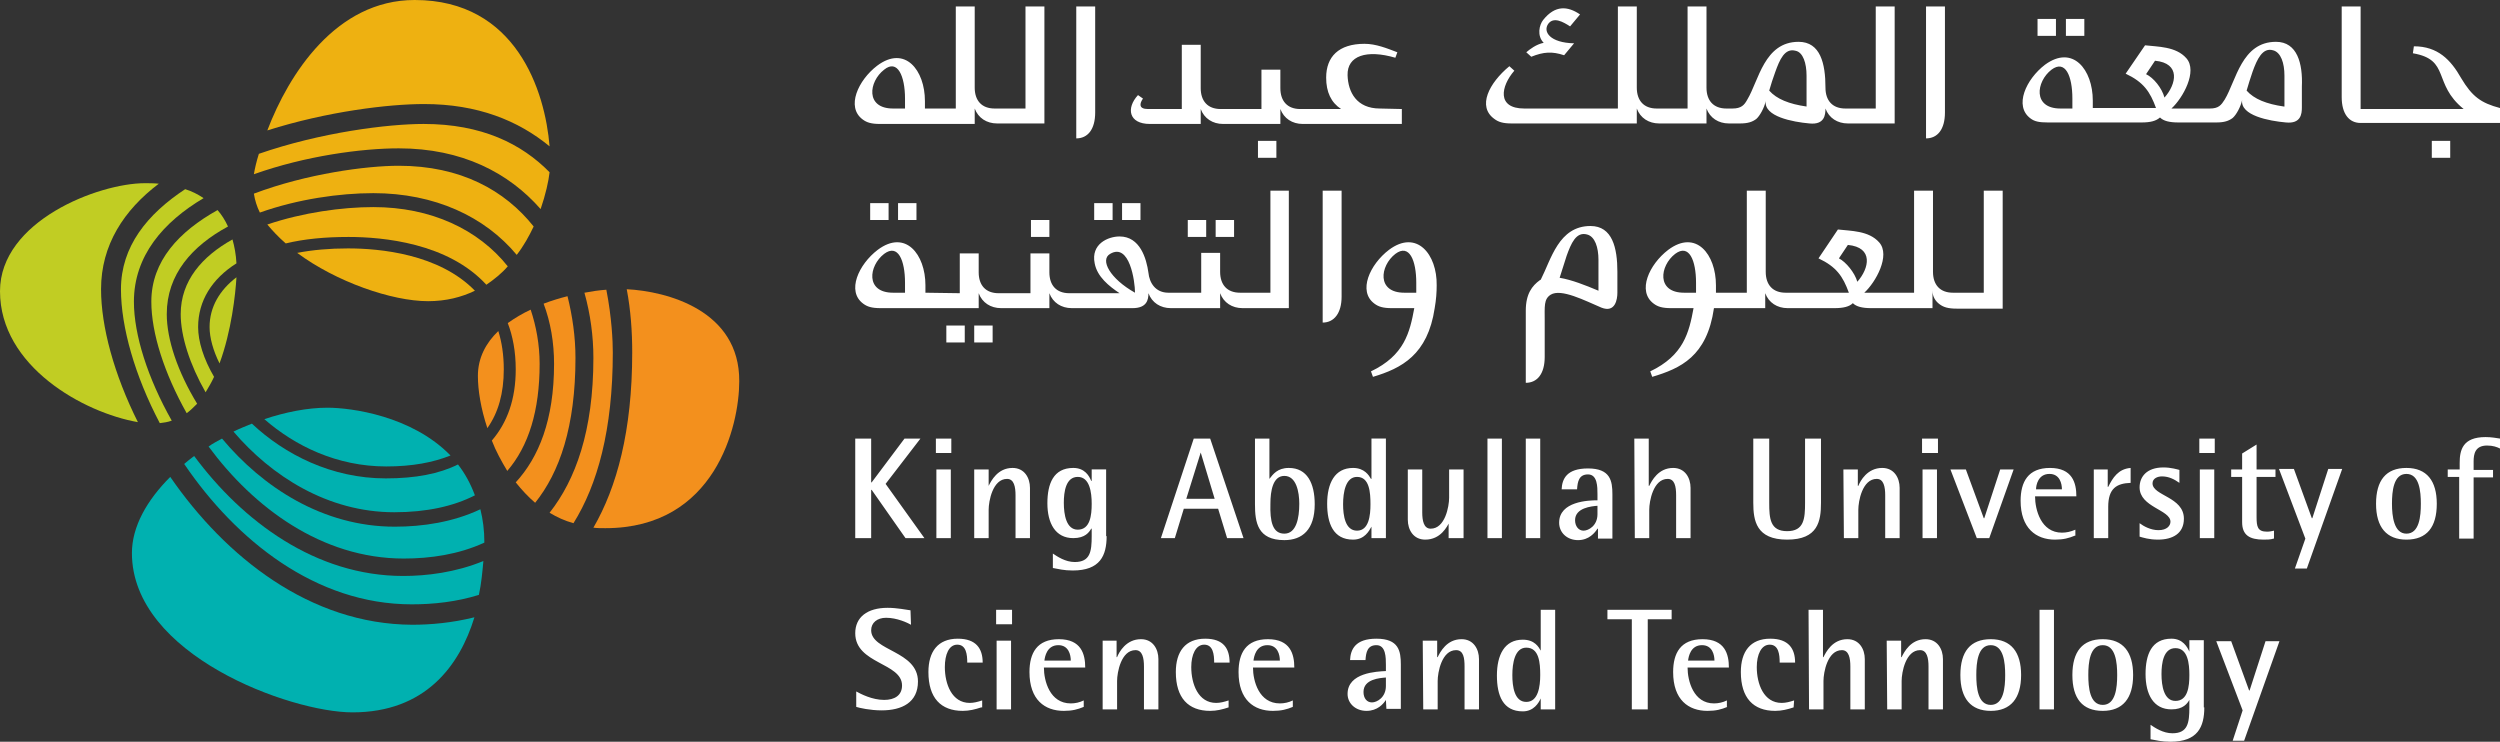 <?xml version="1.0" encoding="utf-8"?>
<!-- Generator: Adobe Illustrator 27.5.0, SVG Export Plug-In . SVG Version: 6.00 Build 0)  -->
<svg version="1.1" id="Layer_1" xmlns="http://www.w3.org/2000/svg" xmlns:xlink="http://www.w3.org/1999/xlink" x="0px" y="0px" viewBox="0 0 502.2 149" enable-background="new 0 0 502.2 149" xml:space="preserve">
  <rect x="0" y="0" width="502.2" height="149" fill="#333333" stroke="none"/>
  <g>
    <g>
      <g>
        <path fill="#F3901D" d="M97.9,86c2.2-3.1,3.3-7,3.3-11.8c0-2.9-0.4-5.5-1.1-7.7c-2.5,2.4-4.1,5.4-4.1,9
				C96,78.4,96.6,82.1,97.9,86z" />
        <path fill="#F3901D" d="M125.9,58.1c0.8,4.2,1.1,8.5,1.1,12.7c0,15.8-3.1,27.1-7.8,35.2c0.8,0.1,1.6,0.1,2.4,0.1
				c22.1,0,26.9-20.6,26.9-29.5C148.6,62.3,133.9,58.5,125.9,58.1z" />
        <path fill="#F3901D" d="M103.6,74.2c0,6-1.7,10.7-4.8,14.3c0.8,2.1,1.9,4.1,3.1,6.1c4.3-5,6.5-12.1,6.5-21.5
				c0-3.9-0.7-7.6-1.8-10.9c-1.7,0.8-3.2,1.7-4.6,2.7C103,67.5,103.6,70.6,103.6,74.2z" />
        <path fill="#F3901D" d="M111.3,73.1c0,11.3-3.1,18.8-7.7,23.8c1.2,1.5,2.5,2.9,3.9,4.1c4.9-6.1,8.1-15.3,8.1-29.1
				c0-4.2-0.6-8.4-1.6-12.4c-1.6,0.4-3.2,0.9-4.8,1.5C110.6,64.7,111.3,68.8,111.3,73.1z" />
        <path fill="#F3901D" d="M119.2,71.9c0,14.7-3.6,24.5-8.8,31.1c1.5,0.9,3,1.6,4.8,2.1c4.8-7.7,7.9-18.7,7.9-34.3
				c0-2.2-0.2-7-1.3-12.6c-1.4,0.1-2.8,0.3-4.4,0.6C118.6,63.1,119.2,67.5,119.2,71.9z" />
        <path fill="#EEB111" d="M75,38.8c12.3,0,22.4,4.7,28.8,12.4c1.4-1.8,2.5-3.8,3.4-5.7c-5.8-7.3-14.7-12.2-27.1-12.2
				c-6.5,0-18.5,1.6-29.1,5.6c0.2,1.3,0.6,2.6,1.2,3.8C59.8,40,68.2,38.8,75,38.8z" />
        <path fill="#EEB111" d="M110.4,29.4C109.5,18.3,103.7,0,83.3,0C67.5,0,58,14.9,53.7,26.2c12-3.8,24.3-5.3,31.5-5.3
				C95.9,20.9,104.1,24.2,110.4,29.4z" />
        <path fill="#EEB111" d="M57.4,48.9c3.7-0.9,7.9-1.3,12.6-1.3c6.9,0,20,1.2,27.7,9.6c1.6-1.1,3.1-2.3,4.3-3.7
				c-5.9-7.4-15.4-11.9-27-11.9c-6.3,0-14.2,1.1-21.3,3.5C54.7,46.3,55.9,47.6,57.4,48.9z" />
        <path fill="#EEB111" d="M95.4,58.4c-7.2-7.4-19.1-8.5-25.5-8.5c-3.7,0-7.1,0.3-10.2,0.9c7.8,5.8,19,9.7,26.3,9.7
				C89.6,60.5,92.7,59.7,95.4,58.4z" />
        <path fill="#EEB111" d="M80.1,29.8c12.7,0,22.1,4.9,28.5,12.2c1-2.9,1.6-5.6,1.8-7.4c-5.6-5.7-13.6-9.7-25.3-9.7
				c-7.2,0-20.7,1.7-33.1,6c-0.5,1.6-0.8,2.9-1,4.1C61.4,31.3,72.7,29.8,80.1,29.8z" />
        <path fill="#C1CD23" d="M26.9,60.6c0-9.2,5.9-16,14-20.8c-1.2-0.8-2.4-1.4-3.7-1.8c-7.6,5-12.9,11.5-12.9,20.1
				c0,7.6,2.8,17.4,7.8,26.9c0.8-0.1,1.6-0.2,2.4-0.5C29.7,76,26.9,67.3,26.9,60.6z" />
        <path fill="#C1CD23" d="M33.5,63.1c0-8,5.1-13.7,12.3-17.6c-0.6-1.3-1.3-2.4-2.1-3.3C36,46.5,30.4,52.4,30.4,60.6
				c0,6.3,2.6,14.4,7.1,22.4c0.7-0.5,1.4-1.2,2.1-1.9C35.7,74.7,33.5,68.2,33.5,63.1z" />
        <path fill="#C1CD23" d="M31.9,36.9c-1-0.1-2-0.1-2.8-0.1C19.8,36.8,0,44.4,0,58.5c0,15.1,16.8,24.4,27.7,26.3
				c-4.8-9.6-7.4-19.2-7.4-26.7C20.3,49.2,24.9,42.2,31.9,36.9z" />
        <path fill="#C1CD23" d="M39.8,65.7c0-5.3,2.8-9.7,7.7-12.8c-0.1-1.8-0.4-3.4-0.8-4.8c-6.1,3.4-10.4,8.3-10.4,15
				c0,4.4,1.8,10.1,5,15.7c0.6-1,1.2-2,1.7-3.1C40.9,72.1,39.8,68.6,39.8,65.7z" />
        <path fill="#C1CD23" d="M42.1,65.7c0,2.1,0.7,4.7,2,7.3c2.4-6.5,3.2-13.9,3.4-17.3C44.1,58.3,42.1,61.7,42.1,65.7z" />
        <path fill="#00B1B0" d="M77.5,96.1c-10.9,0-20.3-4.8-26.9-11c-1.2,0.5-2.5,1-3.7,1.6c7.6,8.9,18.9,16.2,32.3,16.2
				c6.5,0,11.9-1.2,16.2-3.4c-0.9-2.4-2-4.4-3.4-6.2C88.2,95.2,83.4,96.1,77.5,96.1z" />
        <path fill="#00B1B0" d="M34.2,95.8c-4.7,4.7-7.7,10-7.7,15.3c0,20.5,31.9,32,44.3,32c14.6,0,21.5-9.3,24.5-19.1
				c-4.4,1.1-8.7,1.5-12.5,1.5C62.3,125.4,45.3,111.9,34.2,95.8z" />
        <path fill="#00B1B0" d="M65.8,81.9c-4.1,0-8.5,0.9-12.7,2.3c6.2,5.4,14.6,9.5,24.5,9.5c5.2,0,9.4-0.8,12.9-2.2
				C82.7,83.5,70.5,81.9,65.8,81.9z" />
        <path fill="#00B1B0" d="M79.3,105.8c-14.5,0-26.6-8-34.7-17.7c-0.9,0.5-1.9,1-2.7,1.6c9,12.2,22.7,22.5,39.2,22.5
				c5.3,0,11-0.8,16.2-3.2c0-2.5-0.3-4.7-0.8-6.7C91,104.9,84.9,105.8,79.3,105.8z" />
        <path fill="#00B1B0" d="M81,115.7c-17.6,0-32.3-11-42-24.1c-0.7,0.5-1.4,1.1-2,1.6c10.4,15.3,26.4,28.2,45.7,28.2
				c4.4,0,9-0.5,13.5-1.9c0.5-2.3,0.7-4.6,0.9-6.8C91.5,115,85.7,115.7,81,115.7z" />
      </g>
    </g>
    <g>
      <g>
        <path fill="#FFFFFF" d="M386.9,1.3v26.5c2.3,0,3.8-1.8,3.8-5.2V1.3H386.9z M328.8,21.8c0.7,1.9,2.4,3,4.5,3h9.5v-3
				c0.7,1.9,2.4,3,4.5,3h2.2c1.6,0,2.5-0.3,3.3-0.9c0.7-0.6,1.6-2.2,1.9-3.6c-0.4,3.1,5.4,4.2,8.8,4.5c3,0.3,3.2-1.7,3.2-3
				c0.7,1.9,2.4,3,4.5,3h9.4V1.3h-3.8v20.5h-6.1c-2.6,0-4-1.6-4-4.2c0-4.8-1-9.2-5.4-9.2c-6.9,0-8,7.8-10.3,11.6
				c-0.6,1.1-1.2,1.8-3,1.8h-1.2c-2.6,0-4-1.6-4-4.2V1.3H339v20.5h-6.2c-2.6,0-4-1.6-4-4.2V1.3H325v20.5h-18.8c-5.6,0-4.7-4.5-2-7.6
				l-1-0.9c-4.1,3.4-6.5,8.1-3,10.6c0.8,0.6,1.7,0.9,3.5,0.9h25.1V21.8z M362.9,15.2v6.2c-3.5-0.5-6-1.5-7.5-3.2
				c0.4-1.4,0.7-2.3,1.2-3.7c0.9-2.5,1.9-4.9,4.1-4.3C362.2,10.5,362.9,12.7,362.9,15.2z M216.2,1.3v26.5c2.3,0,3.8-1.8,3.8-5.2V1.3
				H216.2z M195.8,24.8v-3c0.7,1.9,2.4,3,4.5,3h9.5V1.3H206v20.5h-6.2c-2.6,0-4-1.6-4-4.2V1.3H192v20.5h-6.2v-1.5
				c0-6.2-4-11.3-9.6-7.1c-3.8,2.9-6.3,8.3-2.9,10.8c0.8,0.6,1.7,0.9,3.5,0.9h19V24.8z M181.8,21.8c-0.6,0-1.9,0-2.4,0
				c-5.6,0-4.9-5.4-1.8-7.8c2.7-2.2,4.2,1.3,4.2,5.8V21.8z M458.8,21.4c-3.5-0.5-6-1.5-7.5-3.2c0.4-1.4,0.7-2.3,1.2-3.8
				c0.9-2.5,2-4.9,4.1-4.3c1.6,0.4,2.3,2.6,2.3,5.1v6.2H458.8z M431.1,14.9l1.8-2.7c5.2,0.5,4.3,4.7,1.9,7.4
				C434.3,17.7,432.6,15.6,431.1,14.9z M416.3,21.8c-0.6,0-1.9,0-2.4,0c-5.6,0-4.9-5.4-1.8-7.8c2.8-2.1,4.2,1.3,4.2,5.8L416.3,21.8z
				 M457.2,8.4c-6.9,0-8,7.8-10.3,11.6c-0.7,1.1-1.2,1.8-3,1.8h-7.7c2.3-2.1,5.3-7.5,3-10.1c-2.1-2.4-5.8-2.3-8.3-2.6l-3.9,5.7
				c3.6,1.7,4.9,3.6,6.1,6.9h-12.7v-1.5c0-6.2-4-11.3-9.6-7.2c-3.8,2.9-6.3,8.3-2.9,10.8c0.8,0.6,1.7,0.8,3.5,0.8h18.8
				c1.8,0,2.9-0.3,3.7-1c0.7,0.7,1.9,1,3.7,1h7.6c1.6,0,2.5-0.3,3.3-0.9c0.7-0.6,1.6-2.2,1.9-3.6c-0.4,3.1,5.4,4.2,8.8,4.5
				c3,0.3,3.2-1.7,3.2-3v-4.2C462.6,12.8,461.5,8.4,457.2,8.4z M277.2,21.8c-4.7,0-6.4-3.3-6.5-6.7c-0.1-3.9,3.8-5.2,9.6-3.5
				l0.4-1.1c-2.1-0.8-4.3-1.7-6.6-1.7c-5.2,0-7.7,2.6-7.7,6.8c0,2.9,1,5,3,6.3h-8.2c-2.6,0-4-1.6-4-4.2V14h-3.8v7.9h-8.2
				c-2.6,0-4-1.6-4-4.2V9h-3.8v12.9h-6.8c-1.9,0-1.7-1.1-1-2.1l-1-0.7c-2.4,2.6-1.9,5.8,2.4,5.8h10.2v-3c0.7,1.9,2.4,3,4.5,3h11.5
				v-3c0.7,1.9,2.4,3,4.5,3h19.9v-3L277.2,21.8L277.2,21.8z M494.4,15.7c-2.1-3.7-4.7-6.4-9.5-6.4l-0.2,1.4
				c7.6,1.3,3.9,6.1,10.2,11.2h-20.7V1.3h-3.8v18.2c0,3.4,1.5,5.2,3.8,5.2h28v-3C498.4,20.7,496.6,19.4,494.4,15.7z M256.4,31.7
				h-3.7v-3.4h3.7V31.7z M418.7,7.2H415V3.8h3.7V7.2z M413,7.2h-3.7V3.8h3.7V7.2z M492.2,31.7h-3.7v-3.4h3.7V31.7z M307.6,11.4
				c2.5-1,4.2-1.1,6.6-0.3l2-2.4c-4.8-0.1-6.3-2.3-5.2-3.9c1.1-1.5,3-0.4,4.4,0.5l2-2.4c-2.5-1.7-5-1.9-7.4,1.1
				c-0.8,1-1.3,3.2,0.1,4.6c-1.5,0.3-2.8,1.3-3.5,1.9L307.6,11.4z" />
      </g>
      <g>
        <path fill="#FFFFFF" d="M340.7,58.8c-0.6,0-1.9,0-2.4,0c-5.6,0-4.9-5.4-1.8-7.8c2.8-2.1,4.2,1.3,4.2,5.8L340.7,58.8z M369.4,51.9
				l1.8-2.7c5.2,0.5,4.3,4.7,1.9,7.4C372.6,54.8,370.8,52.6,369.4,51.9z M398.5,38.3v20.5h-6.2c-2.6,0-4-1.6-4-4.2V38.3h-3.8v20.5
				h-10c2.3-2.1,5.3-7.5,3-10.1c-2.1-2.4-5.8-2.3-8.3-2.6l-3.9,5.8c3.6,1.7,4.9,3.6,6.1,6.9h-12.7c-2.6,0-4-1.6-4-4.2V38.3h-3.8
				v20.5h-6.2v-1.5c0-6.2-4-11.3-9.6-7.1c-3.8,2.9-6.3,8.3-2.9,10.8c0.8,0.6,1.7,0.9,3.5,0.9h4.5c-0.9,4.9-2,9.5-8.7,12.7l0.4,1.1
				c5.7-1.7,11-4.1,12.4-13.8h10.3v-3c0.7,1.9,2.4,3,4.5,3h9.4c1.8,0,3-0.3,3.7-1c0.7,0.7,1.9,1,3.7,1h12.3v-3.5
				c0,1.2,0.6,2.1,1.4,2.7s1.7,0.9,3.5,0.9h9.2V38.3H398.5z M284.5,58.8c-0.6,0-1.9,0-2.4,0c-5.6,0-4.9-5.4-1.8-7.8
				c2.8-2.1,4.2,1.3,4.2,5.8L284.5,58.8z M288.6,57.3c0.1-6.2-4-11.3-9.6-7.1c-3.8,2.9-6.3,8.3-2.9,10.8c0.8,0.6,1.7,0.9,3.5,0.9
				h4.5c-0.9,4.9-2,9.5-8.7,12.7l0.4,1.1c5.7-1.7,11-4.4,12.4-13.8C288.5,60.2,288.6,58.7,288.6,57.3z M185.9,58.8v-1.5
				c0-6.2-4-11.3-9.6-7.1c-3.8,2.9-6.3,8.3-2.9,10.8c0.8,0.6,1.7,0.9,3.5,0.9h19.7v-3c0.7,1.9,2.4,3,4.5,3h9.7v-3
				c0.7,1.9,2.4,3,4.5,3h12.2c2.9,0,3.2-1.7,3.2-3c0.7,1.9,2.4,3,4.5,3h9.9v-3c0.7,1.9,2.4,3,4.5,3h9.3V38.3h-3.7v20.5h-6.1
				c-2.6,0-4-1.6-4-4.2v-3.8h-3.8v8h-6.6c-2.6,0-3.8-2-4-4c-0.4-2.9-1.7-7.3-5.8-7.3c-2.3,0-5.8,1.5-5,5.4c0.5,2.7,2.9,4.6,5,6
				h-10.1c-2.6,0-4-1.6-4-4.2v-3.8H207v8h-6.4c-2.6,0-4-1.6-4-4.2v-3.8h-3.8v8L185.9,58.8L185.9,58.8z M223,51c3.9-2.3,5,5.5,5,7.8
				C223,56,220.9,52.2,223,51z M181.8,58.8c-0.6,0-1.9,0-2.4,0c-5.6,0-4.9-5.4-1.8-7.8c2.8-2.1,4.2,1.3,4.2,5.8V58.8z M184.1,44.2
				h-3.7v-3.4h3.7V44.2z M210.8,47.6h-3.7v-3.4h3.7V47.6z M178.5,44.2h-3.7v-3.4h3.7V44.2z M229.1,44.2h-3.7v-3.4h3.7V44.2z
				 M223.5,44.2h-3.7v-3.4h3.7V44.2z M247.9,47.6h-3.7v-3.4h3.7V47.6z M242.3,47.6h-3.7v-3.4h3.7V47.6z M199.4,68.8h-3.7v-3.4h3.7
				V68.8z M193.8,68.8h-3.7v-3.4h3.7V68.8z M321.1,58.4v-6.2c0-2.5-0.7-4.7-2.3-5.1c-2.2-0.6-3.2,1.8-4.1,4.3
				c-0.4,1.2-1,3.1-1.4,4.4C315.7,56.2,318.5,57.3,321.1,58.4z M319.5,45.4c4.4,0,5.4,4.4,5.4,9.2v4.2c0,1.3-0.4,4.1-3.2,3
				c-3.3-1.4-8.1-3.9-10.2-2.6c-1.4,0.9-1.2,2.3-1.2,5.3v7.2c0,3.4-1.5,5.2-3.8,5.2V62.4c0-3.4,1.3-5,2.8-6.1
				c0.1-0.1,0.2-0.1,0.2-0.1C311.6,52.1,313.1,45.4,319.5,45.4z M265.7,38.3v26.5c2.3,0,3.8-1.9,3.8-5.2V38.3H265.7z" />
      </g>
      <g>
        <path fill="#FFFFFF" d="M188,88.1h3.1V91H188V88.1z M188.1,94.3h2.9v13.8h-2.9V94.3z M195.7,94.3h2.9v3.3l0,0
				c0.5-1,1.8-3.6,4.8-3.6c2.4,0,3.5,2,3.5,4v10.1H204v-8.6c0-1.7-0.3-3.3-1.7-3.3c-2.9,0-3.7,4.5-3.7,6.2v5.7h-2.9L195.7,94.3
				L195.7,94.3z M222.3,107.7c0,3.9-1.3,6.9-6.8,6.9c-1.8,0-2.9-0.3-4-0.5v-2.9c0.9,0.6,2.5,1.7,4.4,1.7c3.1,0,3.4-2.1,3.4-5.2v-1.5
				h-0.1c-0.4,0.7-1.2,1.9-3.6,1.9c-3.6,0-5.2-3-5.2-7c0-3.9,1.2-7.1,5.2-7.1c2.3,0,3.2,1.6,3.6,2.6h0.1v-2.3h2.9v13.4H222.3z
				 M216.5,106.4c2.5,0,2.8-2.9,2.8-5.2s-0.4-5.4-2.8-5.4c-2.4,0-2.8,3-2.8,5.2C213.7,103.4,214.2,106.4,216.5,106.4z M239.8,88.1
				h3.3l6.7,20h-3.3l-1.8-5.9h-6.9l-1.8,5.9h-2.8L239.8,88.1z M238.3,100.2h5.7l-2.8-9.3l0,0L238.3,100.2z M255,96.2L255,96.2
				c0.7-0.9,1.6-2.2,3.9-2.2c3.7,0,5.2,3.1,5.2,7.3c0,5.1-2.5,7.2-6.1,7.2c-5.4,0-5.9-3.6-5.9-7.2V88.1h2.9V96.2z M258,107.2
				c2.4,0,3-3.1,3-6c0-2.4-0.6-5.6-3-5.6c-2.3,0-2.8,3-2.8,5.6C255.1,104.7,255.6,107.2,258,107.2z M275.5,105.8L275.5,105.8
				c-0.5,0.9-1.4,2.6-3.7,2.6c-4,0-5.2-3.3-5.2-7.2c0-4.1,1.5-7.2,5.2-7.2c2.3,0,3.2,1.5,3.6,2.2h0.1v-8.1h2.9v20h-2.9V105.8z
				 M272.6,106.6c2.4,0,2.7-3.1,2.7-5.3c0-2.4-0.2-5.5-2.7-5.5c-2.3,0-2.8,3.1-2.8,5.5C269.8,103.5,270.2,106.6,272.6,106.6z
				 M291.2,104.8L291.2,104.8c-0.5,1-1.8,3.6-4.9,3.6c-2.4,0-3.5-2-3.5-4V94.3h2.9v8.6c0,1.7,0.3,3.3,1.7,3.3c2.9,0,3.7-4.5,3.7-6.2
				v-5.7h2.9v13.8h-3v-3.3H291.2z M298.8,88.1h2.9v20h-2.9V88.1z M306.5,88.1h2.9v20h-2.9V88.1z M320.9,106.2L320.9,106.2
				c-0.5,0.8-1.7,2.3-3.9,2.3c-2.2,0-3.8-1.5-3.8-3.5c0-4.3,5.9-4.5,7.7-4.5v-1.2c0-1.5,0-4-1.9-4c-1.8,0-2.1,1.4-2.2,3h-3.1
				c0.1-2.1,1-4.2,5.3-4.2c4.5,0,4.9,2.5,4.9,5.2v8.9H321v-2H320.9z M320.9,101.6c-1.2,0.1-4.5,0.4-4.5,2.9c0,1.2,0.7,2.1,1.7,2.1
				s2.8-1,2.8-3.3V101.6z M328.3,88.1h2.9v9.5h0.1c0.5-1,1.8-3.6,4.8-3.6c2.4,0,3.5,2,3.5,4v10.1h-2.9v-8.6c0-1.8-0.3-3.3-1.7-3.3
				c-2.9,0-3.7,4.5-3.7,6.2v5.7h-2.9L328.3,88.1L328.3,88.1z M365.8,101c0,3.7-0.6,7.4-6.8,7.4c-6.2,0-6.8-3.8-6.8-7.4V88.1h3.2V101
				c0,3.2,0.2,5.7,3.6,5.7s3.6-2.5,3.6-5.7V88.1h3.2L365.8,101L365.8,101z M370.3,94.3h2.9v3.3h0.1c0.4-1,1.8-3.6,4.8-3.6
				c2.4,0,3.5,2,3.5,4v10.1h-2.9v-8.6c0-1.7-0.3-3.3-1.7-3.3c-2.9,0-3.7,4.5-3.7,6.2v5.7h-2.9L370.3,94.3L370.3,94.3z M386.1,88.1
				h3.2V91h-3.2V88.1z M386.2,94.3h2.9v13.8h-2.9V94.3z M391.8,94.3h3.1l3.6,9.8h0.1l3.2-9.8h2.7l-4.9,13.8h-2.5L391.8,94.3z
				 M416.8,107.6c-1.2,0.5-2.3,0.8-4,0.8c-3.8,0-6.9-2.3-6.9-7.8c0-3.8,1.5-6.6,5.9-6.6c4.5,0,5.3,3,5.3,5.7h-8.3
				c0,2.7,1.2,7.3,5.4,7.3c0.9,0,1.8-0.2,2.7-0.6v1.2H416.8z M414.2,98.3c0-1.1-0.4-3.1-2.5-3.1c-2.3,0-2.7,2.3-2.7,3.1H414.2z
				 M420.5,94.3h2.9v3.5h0.1c0.9-1.8,2-3.6,4.5-3.8v3c-2.8,0.1-4.5,1.1-4.5,4.8v6.3h-2.9V94.3H420.5z M437.8,97
				c-1-0.7-2.1-1.3-3.5-1.3c-0.9,0-1.9,0.4-1.9,1.4c0,2.5,6.3,2.7,6.3,7.1c0,3-2.3,4.2-5.2,4.2c-1.8,0-3-0.4-3.7-0.6v-2.7
				c0.8,0.6,2.2,1.4,3.8,1.4c1.7,0,2.4-0.9,2.4-1.7c0-2.4-6.2-2.9-6.2-6.9c0-2.1,1.4-4,4.8-4c1.5,0,2.8,0.4,3.2,0.5L437.8,97
				L437.8,97z M441.8,88.1h3.1V91h-3.1V88.1z M441.9,94.3h2.9v13.8h-2.9V94.3z M456.7,108.2c-0.6,0.2-1.4,0.2-2,0.2
				c-2.8,0-4.3-0.9-4.3-3.5v-9.1h-2.2v-1.5h2.2v-3.2l2.9-1.8v5h3.8v1.5h-3.8v8c0,2,0.2,3,2.1,3c0.5,0,1-0.1,1.4-0.2v1.6H456.7z
				 M463.1,108.2l-5.3-14h3l3.6,9.9h0.1l3.2-9.9h2.8l-7.1,20H461L463.1,108.2z M477.3,101.2c0-4.7,2-7.2,6.1-7.2s6.1,2.6,6.1,7.2
				c0,4.7-2,7.2-6.1,7.2C479.4,108.4,477.3,105.9,477.3,101.2z M483.4,107.2c2.6,0,2.9-3.5,2.9-6s-0.3-6-2.9-6s-2.9,3.5-2.9,6
				C480.5,103.7,480.9,107.2,483.4,107.2z M494.1,95.8h-2.4v-1.5h2.4V93c0-2.6,0.6-5.2,5.2-5.2c1.2,0,2.2,0.2,2.9,0.3v2
				c-0.6-0.3-1.4-0.6-2.6-0.6c-2.4,0-2.7,1.7-2.7,3.2v1.7h3.9v1.5h-3.9v12.3H494V95.8H494.1z M171.8,88.1h3.2v8.8h0.1l6.6-8.8h3.2
				l-7,9.1l7.8,10.9h-3.8l-6.8-9.7H175v9.7h-3.2V88.1z" />
      </g>
      <g>
        <path fill="#FFFFFF" d="M197.1,142.1c-1.2,0.4-2.4,0.7-3.7,0.7c-4.4,0-6.9-2.6-6.9-7.8c0-4.1,1.9-6.7,5.9-6.7c3.7,0,5,2,5,4.8
				h-3.1c0-1.6-0.2-3.6-2-3.6c-1.7,0-2.5,2-2.5,4.5c0,3.4,1.4,7.2,5,7.2c0.8,0,1.6-0.2,2.5-0.5v1.4H197.1z M200.1,122.5h3.2v2.9
				h-3.2V122.5z M200.2,128.7h2.9v13.8h-2.9V128.7z M217.7,142c-1.2,0.5-2.3,0.8-4,0.8c-3.8,0-6.9-2.2-6.9-7.8
				c0-3.8,1.5-6.6,5.9-6.6c4.5,0,5.3,3,5.3,5.7h-8.3c0,2.7,1.2,7.2,5.4,7.2c0.9,0,1.8-0.2,2.6-0.6V142z M215.1,132.7
				c0-1.1-0.4-3.1-2.5-3.1c-2.3,0-2.7,2.3-2.8,3.1H215.1z M221.4,128.7h2.9v3.3h0.1c0.4-1,1.8-3.6,4.8-3.6c2.4,0,3.5,2,3.5,4v10.1
				h-2.9v-8.6c0-1.7-0.3-3.3-1.7-3.3c-2.9,0-3.7,4.5-3.7,6.2v5.7h-2.9v-13.8H221.4z M246.8,142.1c-1.2,0.4-2.4,0.7-3.7,0.7
				c-4.4,0-6.9-2.6-6.9-7.8c0-4.1,1.9-6.7,5.9-6.7c3.7,0,4.9,2,4.9,4.8h-3.1c0-1.6-0.2-3.6-2-3.6c-1.7,0-2.6,2-2.6,4.5
				c0,3.4,1.4,7.2,5,7.2c0.8,0,1.6-0.2,2.5-0.5L246.8,142.1L246.8,142.1z M259.7,142c-1.2,0.5-2.3,0.8-4,0.8c-3.8,0-6.9-2.2-6.9-7.8
				c0-3.8,1.5-6.6,5.9-6.6c4.5,0,5.3,3,5.3,5.7h-8.3c0,2.7,1.2,7.2,5.4,7.2c0.9,0,1.8-0.2,2.6-0.6V142z M257.1,132.7
				c0-1.1-0.4-3.1-2.5-3.1c-2.3,0-2.7,2.3-2.8,3.1H257.1z M278.4,140.6L278.4,140.6c-0.5,0.8-1.7,2.2-3.9,2.2
				c-2.2,0-3.8-1.5-3.8-3.4c0-4.3,5.9-4.5,7.7-4.6v-1.2c0-1.5,0-4-1.9-4c-1.8,0-2.1,1.4-2.2,3h-3.1c0.1-2.1,1-4.3,5.3-4.3
				c4.5,0,4.9,2.5,4.9,5.2v8.9h-2.9L278.4,140.6L278.4,140.6z M278.4,136.1c-1.2,0.1-4.5,0.3-4.5,2.9c0,1.3,0.7,2.1,1.7,2.1
				s2.8-1,2.8-3.3V136.1z M285.8,128.7h2.9v3.3h0.1c0.5-1,1.8-3.6,4.8-3.6c2.4,0,3.5,2,3.5,4v10.1h-2.9v-8.6c0-1.7-0.2-3.3-1.7-3.3
				c-2.9,0-3.7,4.5-3.7,6.2v5.7h-2.9L285.8,128.7L285.8,128.7z M309.5,140.3L309.5,140.3c-0.4,0.9-1.4,2.6-3.6,2.6
				c-4,0-5.2-3.2-5.2-7.2c0-4.1,1.5-7.2,5.2-7.2c2.4,0,3.2,1.5,3.6,2.2l0,0v-8.2h2.9v20h-2.9V140.3z M306.6,141
				c2.4,0,2.8-3.1,2.8-5.4c0-2.4-0.2-5.5-2.8-5.5c-2.3,0-2.8,3.1-2.8,5.5C303.8,137.9,304.2,141,306.6,141z M327.8,124.4h-4.9v-1.9
				h12.9v1.9H331v18.1h-3.2V124.4z M347,142c-1.2,0.5-2.3,0.8-4,0.8c-3.8,0-6.9-2.2-6.9-7.8c0-3.8,1.5-6.6,5.9-6.6
				c4.5,0,5.3,3,5.3,5.7H339c0,2.7,1.2,7.2,5.3,7.2c0.9,0,1.8-0.2,2.6-0.6v1.3H347z M344.4,132.7c0-1.1-0.4-3.1-2.5-3.1
				c-2.3,0-2.7,2.3-2.8,3.1H344.4z M360.3,142.1c-1.2,0.4-2.4,0.7-3.7,0.7c-4.4,0-6.9-2.6-6.9-7.8c0-4.1,1.9-6.7,5.9-6.7
				c3.7,0,5,2,5,4.8h-3.1c0-1.6-0.2-3.6-2-3.6c-1.7,0-2.6,2-2.6,4.5c0,3.4,1.4,7.2,5,7.2c0.8,0,1.6-0.2,2.5-0.5L360.3,142.1
				L360.3,142.1z M363.3,122.5h2.9v9.5h0.1c0.5-1,1.8-3.6,4.8-3.6c2.4,0,3.5,2,3.5,4v10.1h-2.9v-8.6c0-1.7-0.3-3.3-1.7-3.3
				c-2.9,0-3.7,4.5-3.7,6.2v5.7h-2.9L363.3,122.5L363.3,122.5z M379,128.7h2.9v3.3h0.1c0.5-1,1.8-3.6,4.8-3.6c2.4,0,3.5,2,3.5,4
				v10.1h-2.9v-8.6c0-1.7-0.3-3.3-1.7-3.3c-2.9,0-3.7,4.5-3.7,6.2v5.7h-2.9L379,128.7L379,128.7z M393.8,135.6c0-4.7,2-7.2,6.1-7.2
				s6.1,2.6,6.1,7.2c0,4.7-2.1,7.2-6.1,7.2S393.8,140.3,393.8,135.6z M399.9,141.6c2.6,0,2.9-3.5,2.9-6s-0.3-6-2.9-6s-2.9,3.5-2.9,6
				C397,138.1,397.3,141.6,399.9,141.6z M409.7,122.5h2.9v20h-2.9V122.5z M416.3,135.6c0-4.7,2-7.2,6.1-7.2s6.1,2.6,6.1,7.2
				c0,4.7-2.1,7.2-6.1,7.2C418.3,142.8,416.3,140.3,416.3,135.6z M422.4,141.6c2.6,0,2.9-3.5,2.9-6s-0.3-6-2.9-6s-2.9,3.5-2.9,6
				C419.5,138.1,419.8,141.6,422.4,141.6z M442.8,142.1c0,3.9-1.3,6.9-6.8,6.9c-1.8,0-2.9-0.3-4-0.5v-2.9c0.9,0.6,2.5,1.7,4.4,1.7
				c3.1,0,3.4-2.1,3.4-5.2v-1.5l0,0c-0.4,0.7-1.2,1.9-3.6,1.9c-3.6,0-5.2-3-5.2-7.1c0-3.9,1.2-7.1,5.2-7.1c2.3,0,3.2,1.7,3.6,2.6
				l0,0v-2.3h2.9v13.5H442.8z M437,140.8c2.5,0,2.8-2.9,2.8-5.2s-0.3-5.4-2.8-5.4c-2.4,0-2.8,3-2.8,5.2
				C434.2,137.8,434.7,140.8,437,140.8z M450.5,142.7l-5.3-13.9h3l3.6,9.9h0.1l3.2-9.9h2.8l-7.1,20h-2.3L450.5,142.7z M183,125.5
				c-0.7-0.4-2.8-1.4-5-1.4c-1.8,0-3,1-3,2.5c0,4.2,9.4,4.1,9.4,10.3c0,4.2-3.2,5.8-7.3,5.8c-2.3,0-4.5-0.5-5.1-0.7v-3.1
				c0.9,0.5,3.2,1.7,5.6,1.7c2.1,0,3.6-0.9,3.6-2.9c0-4.6-9.4-4.3-9.4-10.5c0-3.2,2.4-5.1,6.5-5.1c1.9,0,3.8,0.4,4.6,0.5L183,125.5
				L183,125.5z" />
      </g>
    </g>
  </g>
</svg>
